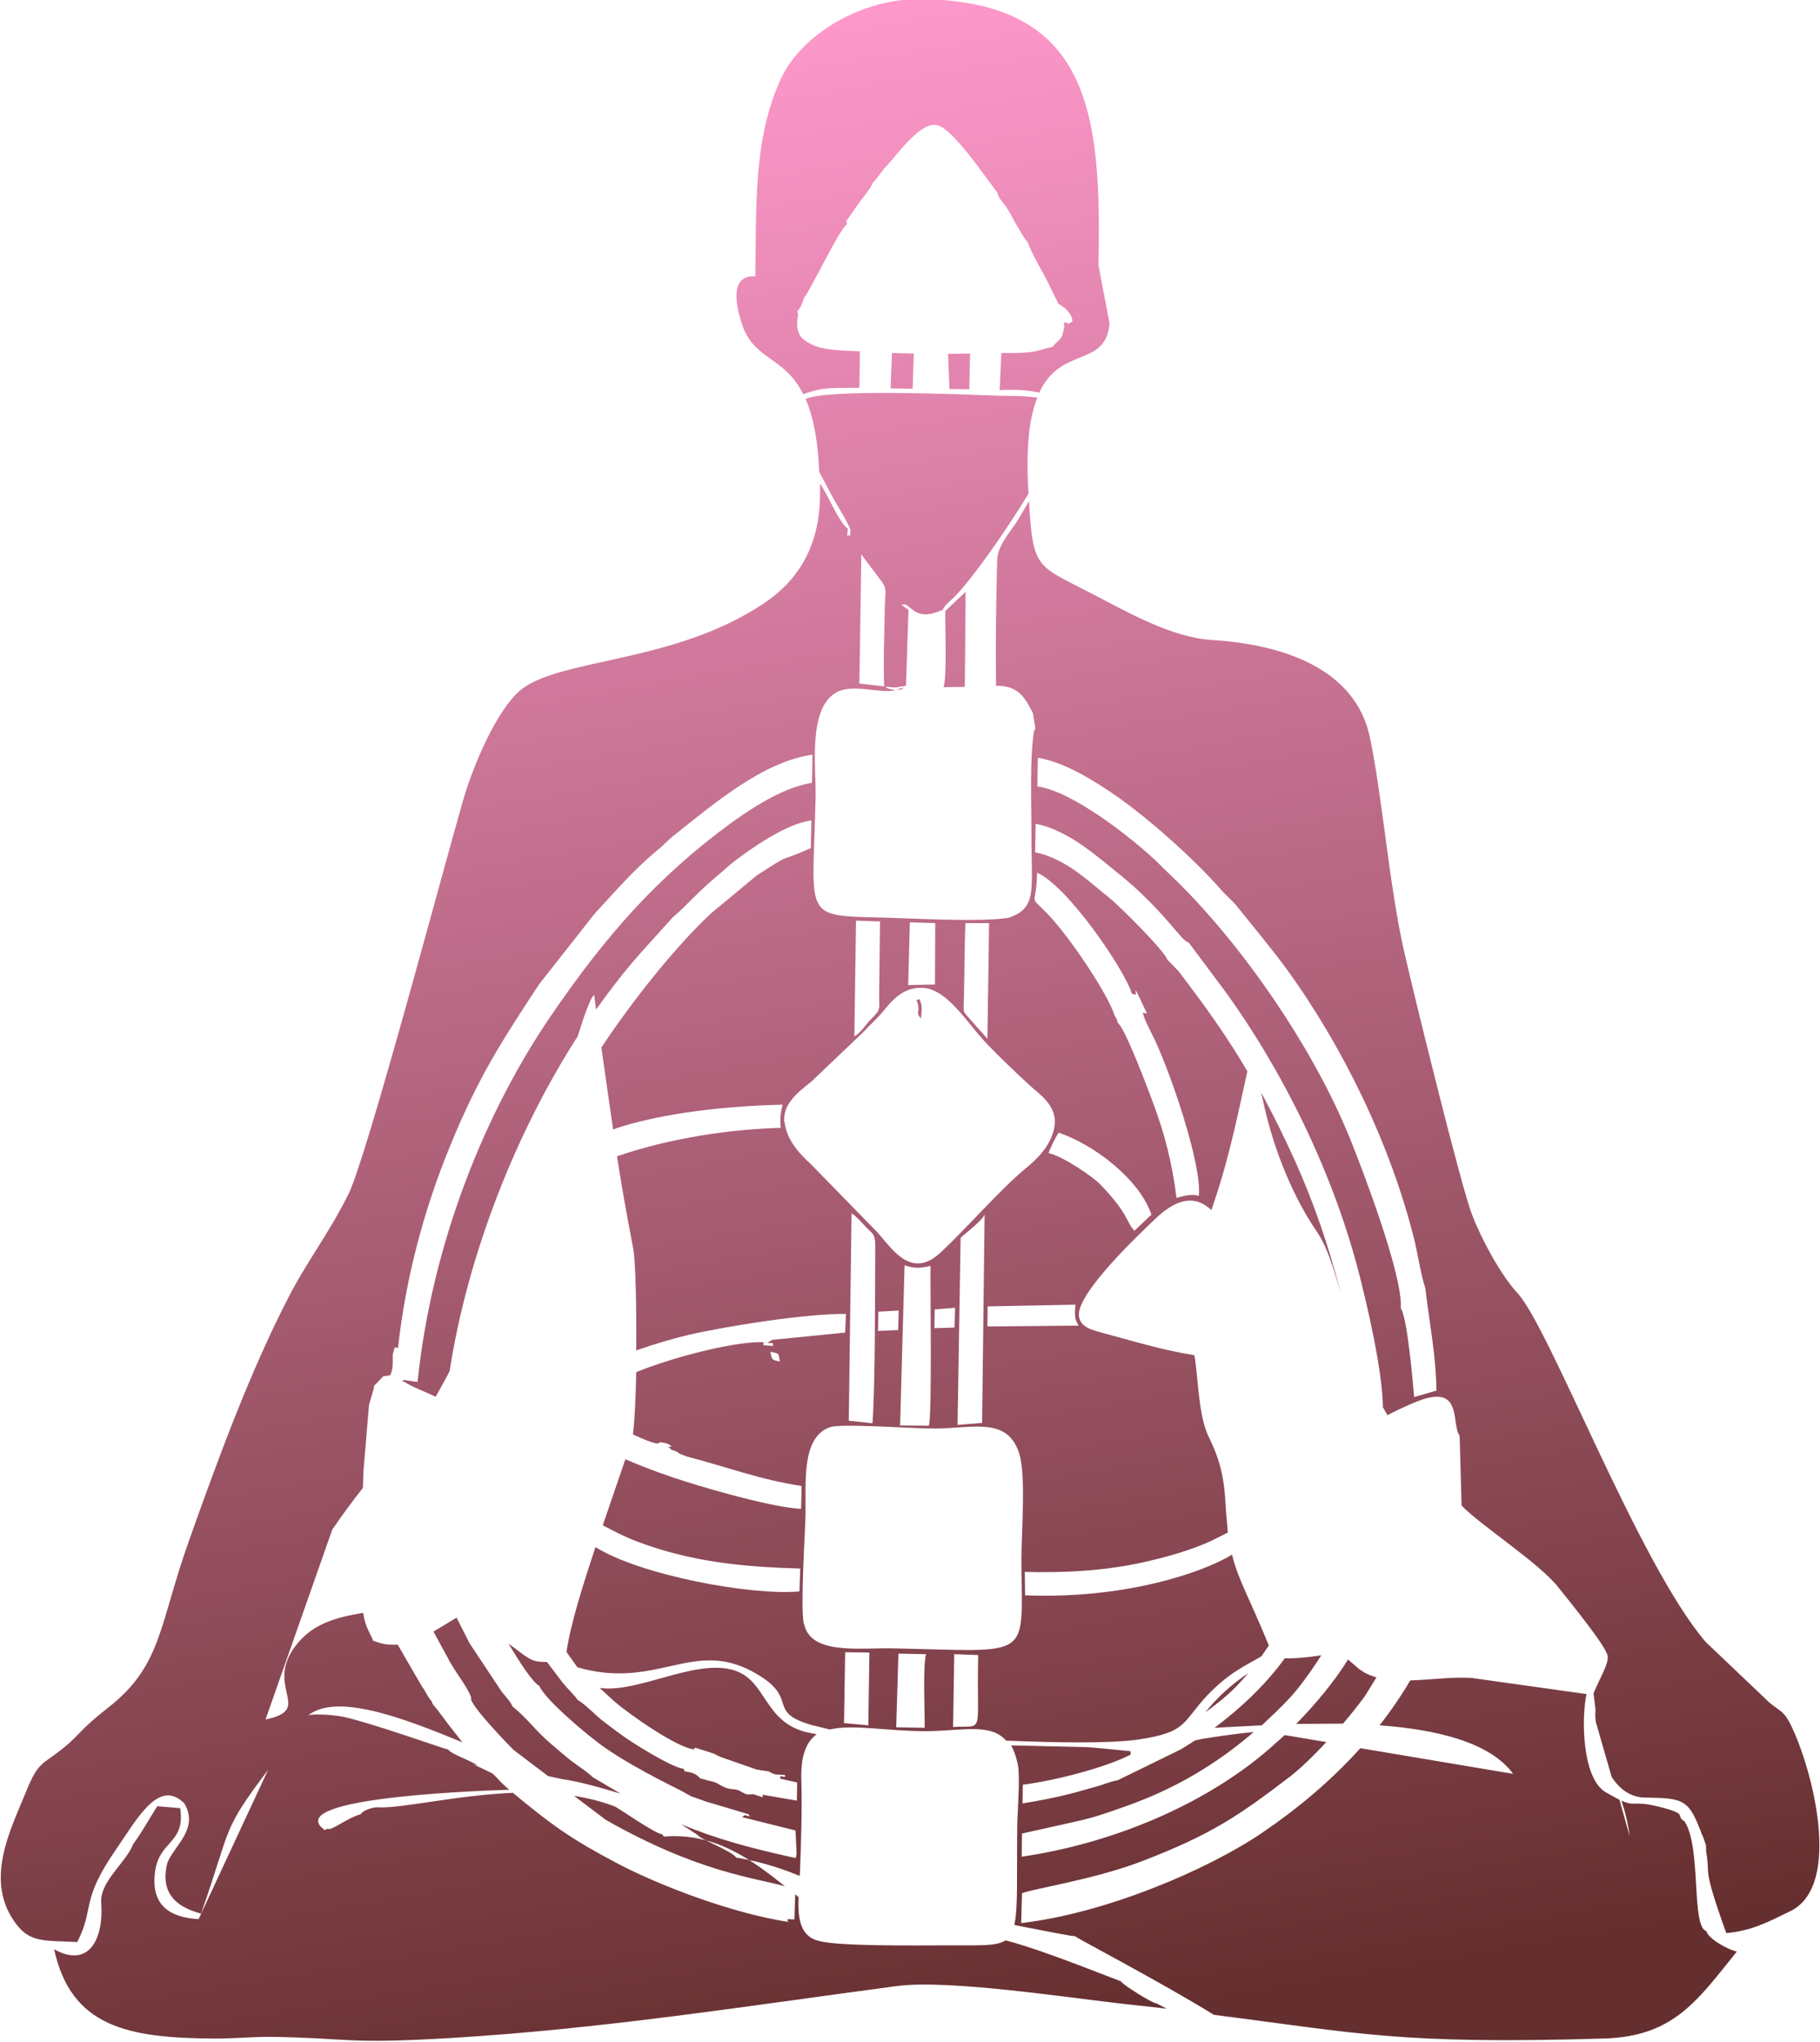 <?xml version="1.0" encoding="UTF-8"?>
<!DOCTYPE svg PUBLIC "-//W3C//DTD SVG 1.1//EN" "http://www.w3.org/Graphics/SVG/1.1/DTD/svg11.dtd">
<!-- Creator: CorelDRAW -->
<svg xmlns="http://www.w3.org/2000/svg" xml:space="preserve" width="3.761mm" height="4.22mm" version="1.1" style="shape-rendering:geometricPrecision; text-rendering:geometricPrecision; image-rendering:optimizeQuality; fill-rule:evenodd; clip-rule:evenodd"
viewBox="0 0 65.25 73.2"
 xmlns:xlink="http://www.w3.org/1999/xlink"
 xmlns:xodm="http://www.corel.com/coreldraw/odm/2003">
 <defs>
  <style type="text/css">
   <![CDATA[
    .str0 {stroke:#373435;stroke-width:3.47;stroke-miterlimit:22.926}
    .fil1 {fill:none}
    .fil0 {fill:url(#id1)}
   ]]>
  </style>
   <clipPath id="id0">
    <path d="M37.95 40.61c-0.12,0.18 -0.27,0.49 -0.36,0.72 0.56,0.14 1.57,0.84 1.85,1.12 1.04,1.08 0.91,1.32 1.23,1.67l0.61 -0.58c-0.42,-1.25 -2.03,-2.5 -3.33,-2.94zm-9.99 8.2c-0.06,-0.33 -0.01,-0.28 -0.34,-0.35 0.06,0.3 0.04,0.28 0.34,0.35zm5.54 -1.2l0.72 -0.02 0.02 -0.71 -0.73 0.06 -0.01 0.67zm-1.3 0.07l0.02 -0.7 -0.73 0.04 -0.01 0.69 0.72 -0.03zm0.35 -12.37l0.97 -0.02 0.01 -2.2 -0.91 -0.03 -0.06 2.24zm1.62 26.6c1.16,-0.07 0.83,0.36 0.9,-2.58l-0.86 -0.03 -0.04 2.62zm-3.92 -0.14l0.88 0.08 0.04 -2.61 -0.87 -0.01 -0.04 2.53zm5.16 -14.22l3.26 -0.03c-0.15,-0.24 -0.15,-0.4 -0.11,-0.75l-3.15 0.06 -0.01 0.71zm-3.28 14.37l1.02 0.02c0.01,-0.58 -0.07,-2.2 0.05,-2.64l-0.99 -0.02 -0.08 2.65zm2.48 -28.84c-0.03,0.85 -0.03,1.71 -0.05,2.57 -0.01,0.77 -0.08,0.52 0.3,0.98 0.05,0.06 0.52,0.57 0.54,0.61l0.06 -4.15 -0.86 0zm-3.98 4.07c0.26,-0.15 0.39,-0.41 0.6,-0.62 0.38,-0.38 0.28,-0.32 0.29,-0.99 0.01,-0.84 0.02,-1.67 0.03,-2.51l-0.86 -0.03 -0.06 4.15zm0.18 -12.65l0.89 0.1c-0.04,-0.9 0.01,-1.88 0.02,-2.79 0.01,-0.72 0.12,-0.69 -0.24,-1.14 -0.21,-0.27 -0.39,-0.52 -0.6,-0.8l-0.07 4.64zm1.46 26.6l1.03 0.01c0.12,-0.33 0.05,-4.92 0.06,-5.73 -0.38,0.08 -0.53,0.1 -0.93,-0.02l-0.16 5.74zm2.06 -0.02l0.88 -0.07 0.09 -7.47c-0.1,0.23 -0.71,0.69 -0.86,0.83l-0.11 6.71zm-3.9 -0.15l0.85 0.09c0.1,-1.34 0.09,-4.7 0.1,-6.35 0,-0.45 -0.1,-0.44 -0.33,-0.68 -0.18,-0.19 -0.32,-0.36 -0.52,-0.5l-0.1 7.45zm-3.31 -41.03c-0.04,0.02 -1.16,-0.25 -0.52,1.71 0.42,1.3 1.52,1.15 2.2,2.52 0.72,-0.28 1.09,-0.22 2.01,-0.23l0.02 -1.31c-0.53,-0.03 -1.16,-0.03 -1.57,-0.18 -0.24,-0.09 -0.44,-0.21 -0.55,-0.35 -0.15,-0.2 -0.16,-0.49 -0.09,-0.78l-0.04 -0.12c0.12,-0.12 0.18,-0.29 0.25,-0.49 0.29,-0.39 1.26,-2.46 1.54,-2.64l-0.03 -0.11 0.47 -0.67c0.17,-0.23 0.39,-0.48 0.48,-0.7 0.16,-0.16 0.31,-0.41 0.48,-0.59 0.42,-0.44 1.28,-1.7 1.89,-1.46 0.58,0.22 1.66,1.84 2.1,2.4 0.05,0.22 0.14,0.27 0.27,0.45 0.09,0.13 0.19,0.29 0.27,0.45 0.09,0.17 0.46,0.82 0.56,0.9 0.09,0.32 0.48,0.97 0.65,1.3l0.44 0.89c0.19,0.09 0.48,0.33 0.5,0.62 -0.21,0.14 -0.06,0.08 -0.31,0.03l0.02 0.17c-0.09,0.38 -0.06,0.36 -0.31,0.59l-0.13 0.14c-0.24,0.03 -0.5,0.15 -0.8,0.18 -0.37,0.04 -0.65,0.03 -1.02,0.03l-0.06 1.33c0.47,-0.03 0.97,-0.01 1.42,0.09 0.78,-1.69 2.38,-0.88 2.52,-2.48l-0.4 -2.1c0.12,-5.49 -0.32,-9.42 -6.31,-9.53 -2.2,-0.04 -4.33,1.28 -5.06,2.83 -1.01,2.15 -0.89,4.64 -0.93,7.09zm1.76 4.39c0.25,0.57 0.44,1.39 0.49,2.62l0.51 0.96c0.17,0.3 0.5,0.82 0.61,1.12 -0.04,0.52 0.03,0.06 -0.12,0.23l0.03 -0.27c-0.32,-0.2 -0.79,-1.38 -1,-1.61l0 0.32c0.01,1.94 -0.82,3.16 -1.99,3.95 -3.28,2.21 -7.43,1.96 -8.8,3.17 -0.78,0.69 -1.62,2.55 -2.02,3.95 -0.67,2.32 -3.43,12.71 -4.09,14.06 -0.73,1.47 -1.48,2.39 -2.19,3.78 -1.35,2.62 -2.49,5.72 -3.52,8.62 -1.1,3.07 -0.97,4.52 -2.93,6.04 -1.01,0.79 -0.99,0.95 -1.56,1.41 -0.79,0.65 -0.92,0.48 -1.37,1.6 -0.54,1.34 -1.54,3.2 -0.33,4.76 0.51,0.67 1.11,0.56 2.17,0.62 0.63,-1.23 0.1,-1.45 1.37,-3.29 0.79,-1.15 1.56,-2.59 2.47,-1.68 0.53,0.92 -0.36,1.5 -0.61,2.13 -0.25,0.98 0.2,1.56 1.21,1.82 1.11,-3.18 0.72,-2.92 2.4,-5.15l-2.49 5.35c-1.03,-0.06 -1.69,-0.49 -1.57,-1.63 0.12,-1.21 1.11,-1.05 0.91,-2.35l-0.82 -0.07c-0.26,0.4 -0.54,0.92 -0.86,1.35 -0.28,0.71 -1.21,1.34 -1.15,2.12 0.09,1.24 -0.41,2.37 -1.69,1.66 0.61,2.78 2.63,3.18 5.71,3.2 0.7,0.01 1.41,-0.07 2.08,-0.06 2.81,0.04 2.65,0.27 6.44,0.04 5.49,-0.33 10.62,-1.15 15.97,-1.86 1.87,-0.25 6.16,0.42 8.25,0.65 0.51,0.05 0.99,0.11 1.44,0.16 -0.21,-0.11 -0.36,-0.18 -0.39,-0.2 -0.09,0.03 -1.24,-0.69 -1.25,-0.78 -2.09,-0.81 -3.22,-1.23 -4.14,-1.47 -0.35,0.23 -1,0.17 -2.19,0.18 -0.89,0 -3.83,0.04 -4.5,-0.16 -0.69,-0.16 -0.76,-0.84 -0.73,-1.57l-0.12 -0.1 -0.03 0.9 -0.23 -0.01c-0.02,0.02 -0.04,0.04 0.02,0.1 -1.98,-0.3 -4.58,-1.28 -6.14,-2.1 -1.65,-0.87 -2.34,-1.37 -3.67,-2.47l-0.07 -0.06c-2.06,0.09 -4.01,0.57 -4.85,0.52 -0.16,-0.01 -0.54,0.11 -0.61,0.25 -0.41,0.1 -0.98,0.54 -1.14,0.53 -0.08,-0.01 -0.07,-0.01 -0.14,0.04 -1.56,-1.1 4.73,-1.39 6.61,-1.45 -0.36,-0.3 -0.31,-0.31 -0.6,-0.58l-0.45 -0.22c-0.55,-0.22 -0.04,-0.04 -0.09,-0.05 -0.06,-0.13 -0.95,-0.42 -1.05,-0.59 -0.11,-0.01 -2.7,-0.94 -3.74,-1.17 -0.48,-0.1 -1.21,-0.11 -1.29,-0.05 1.03,-0.82 3.38,0.07 5.54,0.96l-0.34 -0.43c-0.23,-0.28 -0.46,-0.63 -0.72,-0.93 -0.09,-0.2 0.01,-0.02 -0.1,-0.18 -0.03,-0.04 -0.07,-0.09 -0.1,-0.15 -0.1,-0.16 -0.08,-0.17 -0.18,-0.29l-0.88 -1.52c-0.45,0.01 -0.55,-0.03 -0.88,-0.14 -0.14,-0.34 -0.28,-0.48 -0.36,-1 -1.13,0.18 -1.9,0.46 -2.46,1.23 -1.06,1.46 0.7,2.24 -1.04,2.59l2.39 -6.8c0.35,-0.52 0.72,-1.02 1.1,-1.5l0.02 -0.58 0.02 -0.26 0.18 -2.14 0.17 -0.58 0.01 -0.1 0.33 -0.34 0.25 -0.04c0.11,-0.22 0.09,-0.47 0.09,-0.74l0.07 -0.26 0.12 0.02c0.28,-2.56 0.95,-5 1.85,-7.2 1.01,-2.47 1.82,-3.73 3.21,-5.84l1.99 -2.53c0.77,-0.83 1.42,-1.59 2.24,-2.27 0.22,-0.17 0.35,-0.33 0.57,-0.51 1.38,-1.09 3.2,-2.67 5,-2.92l-0.02 1.01c-1.07,0.17 -2.22,0.95 -2.9,1.44 -2.66,1.95 -4.49,4.04 -6.45,6.9 -2.32,3.39 -4.27,8.1 -4.79,13.14l-0.49 -0.07c-0.09,0.07 -0.11,0.01 0.02,0.07 0.26,0.17 0.74,0.35 1.12,0.53l0.36 -0.65 0.14 -0.27c0.63,-4.08 2.32,-8.47 4.59,-12 0.16,-0.5 0.29,-0.91 0.41,-1.17 0.13,-0.3 0.09,-0.19 0.18,-0.32l0.07 0.53c0.56,-0.79 1.14,-1.53 1.75,-2.2l1.01 -1.12c0.55,-0.46 0.75,-0.77 1.6,-1.49 0.22,-0.18 0.37,-0.33 0.59,-0.5 0.53,-0.41 1.87,-1.37 2.77,-1.47l-0.02 0.99c-1.33,0.59 -0.57,0.1 -1.94,0.98l-1.65 1.37c-1.32,1.24 -2.84,3.17 -3.92,4.8l0.42 2.94 0.16 -0.06c1.7,-0.55 3.99,-0.79 5.92,-0.83 -0.08,0.3 -0.1,0.49 -0.07,0.83 -1.86,0.05 -4.01,0.38 -5.87,1.02 0.16,1.03 0.35,2.1 0.58,3.3 0.09,0.46 0.12,2.1 0.11,3.66 0.71,-0.25 1.41,-0.45 1.89,-0.56 1.4,-0.32 4.18,-0.76 5.63,-0.75l-0.03 0.67 -2.61 0.26 -0.18 0.11 0.2 0.01 0 0.1 -0.34 -0.03c0.01,-0.13 -0.03,-0.1 0.1,-0.09l-0.05 -0.01c-0.87,-0.08 -3.24,0.5 -4.61,1.07 -0.02,0.97 -0.06,1.81 -0.12,2.23 0.36,0.17 0.7,0.31 0.89,0.33l0.09 -0.05c0.23,0.04 0.26,0.03 0.41,0.15 -0.11,0.05 -0.2,-0.06 -0.01,0.12l0.2 0.07c0.14,0.12 0.15,0.08 0.34,0.17 1.37,0.35 2.61,0.83 4.13,1.06l-0.02 0.82c-1,-0.05 -3.12,-0.66 -4.08,-0.96 -0.67,-0.21 -1.44,-0.48 -2.22,-0.82l-0.81 2.37c0.31,0.16 0.77,0.41 1.23,0.58 1.93,0.73 3.77,0.91 5.85,0.97l-0.03 0.82c-1.73,0.16 -5.73,-0.59 -7.31,-1.59 -0.47,1.4 -0.91,2.83 -1.04,3.76l0.39 0.55c2.84,0.82 4.12,-1.02 6.29,0.16 1.75,0.95 0.41,1.42 2.11,1.91l0.65 0.16c0.83,-0.2 2.09,0.07 3.52,0.06 1.26,-0.02 2.25,-0.29 2.8,0.34 1.79,0.07 3.68,0.11 4.74,-0.04 1.75,-0.26 1.56,-0.6 2.45,-1.56 0.82,-0.87 1.51,-1.15 1.96,-1.42l0.27 -0.39c-0.7,-1.72 -1.1,-2.35 -1.32,-3.26 -0.8,0.49 -2.1,0.89 -3.05,1.09 -1.38,0.3 -2.88,0.43 -4.37,0.37l-0.01 -0.84c1.43,0.04 2.86,-0.04 4.23,-0.34 0.8,-0.18 1.72,-0.43 2.47,-0.78l0.58 -0.29 -0.07 -0.82c-0.05,-1.07 -0.17,-1.7 -0.61,-2.6 -0.35,-0.71 -0.37,-1.85 -0.49,-2.76l-0.03 -0.18c-1.14,-0.18 -2.1,-0.48 -3.22,-0.78 -0.43,-0.12 -0.86,-0.2 -0.92,-0.62 -0.1,-0.82 2.24,-3.01 2.72,-3.47 0.9,-0.87 1.54,-0.8 2.03,-0.33l0.09 -0.27c0.6,-1.75 0.97,-3.7 1.2,-4.71 -0.71,-1.21 -1.49,-2.31 -2.47,-3.59l-0.36 -0.37c-0.01,-0.01 -0.02,-0.02 -0.04,-0.04 -0.09,-0.31 -1.73,-1.94 -2.07,-2.21 -0.69,-0.54 -1.54,-1.41 -2.67,-1.64l0.02 -1.02c1.2,0.22 2.33,1.28 3.04,1.84 1.24,1 2.04,2.09 2.27,2.3 0.11,0.1 0.12,0.09 0.18,0.12l1.27 1.7c2.11,2.9 3.88,6.52 4.81,10.07 0.31,1.2 0.86,3.53 0.88,4.89l0.16 0.28c0.55,-0.28 1.08,-0.52 1.42,-0.61 1.24,-0.32 0.88,0.95 1.17,1.35l0.07 2.5 0.02 0.02c0.62,0.66 2.81,2.07 3.47,2.94 0.29,0.37 1.75,2.14 1.75,2.46 0.01,0.32 -0.29,0.77 -0.51,1.32 0.03,0.21 0.07,0.56 0.07,0.58 -0.01,0.13 -0.01,0.28 0.01,0.43l0.57 1.98c0.28,0.43 0.67,0.73 1.18,0.74 1.43,0.02 1.59,0.06 2.07,1.36l0 -0.01 0.01 0.01c0.04,0.11 0.08,0.22 0.12,0.35l0.01 0.24c0.16,0.89 -0.17,0.44 0.72,2.91 0.89,-0.08 1.47,-0.38 2.32,-0.8 1.86,-0.94 0.75,-5.16 -0.03,-6.71 -0.23,-0.45 -0.36,-0.44 -0.74,-0.75l-2.29 -2.18c-2.41,-2.81 -5.59,-11.27 -6.75,-12.51 -0.6,-0.65 -1.29,-1.93 -1.63,-2.82 -0.39,-1 -2.12,-8.04 -2.45,-9.51 -0.53,-2.39 -0.77,-5.53 -1.21,-7.6 -0.53,-2.5 -3.2,-3.33 -5.66,-3.48 -1.46,-0.09 -3.06,-1.02 -4.3,-1.66 -1.97,-1.03 -2.12,-0.84 -2.26,-3.32l-0.38 0.65c-0.25,0.41 -0.75,0.93 -0.76,1.46 -0.04,1.45 -0.06,3.06 -0.04,4.51 0.84,-0.01 1.05,0.47 1.32,0.98l0.09 0.56 -0.05 0.08c-0.16,1 -0.09,2.68 -0.09,3.75 -0.01,0.58 0.04,1.32 0,1.88 -0.05,0.64 -0.29,0.88 -0.82,1.07 -1.07,0.16 -3.36,0.02 -4.56,-0.01 -2.88,-0.07 -2.45,0.02 -2.36,-4.34 0.02,-1.05 -0.29,-3.21 0.78,-3.75 0.61,-0.3 1.49,0.07 2.09,-0.06l-0.2 -0.04c-0.17,-0.05 -0.1,-0.04 -0.17,-0.09 0.11,0.01 0.26,0.03 0.37,0.03l0.37 -0.06 0.09 -2.72 -0.25 -0.18 0.1 -0.02c0.1,0.03 0.01,-0.02 0.11,0.05 0.16,0.1 0.23,0.23 0.48,0.29 0.32,0.07 0.55,-0.06 0.79,-0.14 0.08,-0.19 0.26,-0.31 0.41,-0.46 0.65,-0.66 1.78,-2.26 2.66,-3.7l0 -0.05c-0.1,-1.67 0.04,-2.71 0.32,-3.4 -0.46,-0.07 -0.99,-0.06 -1.39,-0.07 -1.18,-0.04 -6.25,-0.26 -6.95,0.13l-0.01 0.01zm3.29 10.42l0.03 0.01c0.09,0.01 0.16,-0.02 0.2,-0.08l-0.23 0.07zm1.65 -0.08l0.77 -0.01 0.03 -3.41 -0.73 0.69c-0.01,0.48 0.07,2.46 -0.07,2.74zm0.17 -11.95l0.79 -0.01 -0.03 1.28 -0.71 -0.01 -0.05 -1.26zm-2.01 -0.03l0.78 0.02 -0.04 1.26 -0.79 -0.01 0.05 -1.28zm-15.1 48.24c0.05,0.32 1.29,1.6 1.53,1.84l1.24 0.94 0.51 0.11c0.53,0.07 1.37,0.3 2.09,0.52l-1 -0.59c-0.19,-0.19 -0.51,-0.39 -0.76,-0.58 -0.26,-0.2 -0.48,-0.4 -0.74,-0.62 -0.53,-0.44 -0.85,-0.92 -1.37,-1.33 -0.09,-0.2 -0.26,-0.36 -0.41,-0.56l-1.14 -1.72 -0.46 -0.91 -0.83 0.5 0.49 0.9c0.25,0.51 0.72,1.05 0.87,1.48l-0.03 0.03zm5.96 3.6l0.01 0 -0.05 -0.03 0.05 0.03zm17.11 -28.09c0.01,0.01 0.03,0.01 0.03,0.04 0.01,0.03 0.03,0.03 0.03,0.04 0.06,0.15 0.01,-0.02 0.06,0.18 0.27,0.19 1.09,2.39 1.28,2.9 0.41,1.1 0.67,2.12 0.83,3.38 0.24,-0.06 0.53,-0.16 0.8,-0.07 0.13,-1.11 -1.09,-4.66 -1.68,-5.8 -0.12,-0.25 -0.26,-0.49 -0.33,-0.77l0.15 0.03 -0.33 -0.7c-0.05,-0.1 -0.05,-0.09 -0.08,-0.13 0.01,0.2 0.06,0.17 -0.13,0.12 -0.25,-0.85 -2.31,-3.87 -3.4,-4.34 -0.02,1.3 -0.34,0.74 0.36,1.46 0.72,0.73 2.19,2.88 2.42,3.67zm-15.51 29.01l0.57 0.37c0.06,0.14 1.26,0.59 1.38,0.81 0.99,0.17 1.67,0.41 2.28,0.66l0.01 -0.14c0.04,-1.07 0.08,-2.23 0.05,-3.29 -0.03,-0.89 0.18,-1.38 0.55,-1.65l-0.21 -0.04c-1.73,-0.32 -1.53,-1.92 -2.81,-2.27 -1.39,-0.38 -3.38,0.84 -4.76,0.65l0.49 0.45c0.55,0.49 2.31,1.71 2.89,1.75l0.04 -0.06 0.66 0.21 0.24 0.12 1.32 0.46 0.41 0.06c0.29,0.16 0.26,0.1 0.59,0.13l0.01 0.07c-0.32,-0.04 -0.11,-0.03 -0.19,0.06l0.62 0.14 -0.01 0.65 -1.22 -0.21 -0.01 0.09 -0.33 -0.11c-0.26,0.01 -0.2,0.03 -0.4,-0.07 -0.27,-0.17 -0.34,-0.06 -0.61,-0.17 -0.27,-0.11 -0.23,-0.17 -0.57,-0.24l-0.33 -0.09c-0.15,-0.18 -0.31,-0.21 -0.55,-0.25l-0.04 -0.09c-0.4,-0.04 -1.72,-0.86 -2.06,-1.1 -0.33,-0.23 -0.61,-0.44 -0.89,-0.66 -0.27,-0.22 -0.61,-0.58 -0.85,-0.71 -0.11,-0.17 -0.37,-0.41 -0.53,-0.61l-0.57 -0.75c-0.41,-0.01 -0.52,0 -1.04,-0.41l-0.34 -0.25c0.36,0.6 0.84,1.37 1.11,1.52 0.17,0.46 1.76,1.81 2.36,2.22 1.2,0.83 2.76,1.53 2.87,1.62l0.2 0.11 0.53 0.19 0.81 0.24 0.73 0.22 0.04 0.08 -0.17 -0.05 -0.11 0.07 1.92 0.48 0.04 0.83 -0.03 0.16c-1.6,-0.35 -2.83,-0.68 -4.1,-1.21zm3.7 2.21c-1.14,-0.91 -2.49,-1.94 -4.34,-1.78 -0.05,-0.07 -0.05,-0.08 -0.06,-0.09 -0.18,0.04 -1.6,-0.96 -1.7,-0.99 -0.46,-0.18 -0.95,-0.3 -1.46,-0.38l1.14 0.86c3.32,1.89 5.37,2.08 6.42,2.38zm17.08 -28.44l0.1 0.45c0.35,1.58 1.03,3.26 1.87,4.49 0.4,0.58 0.62,1.34 0.88,2.24 -0.42,-1.66 -0.96,-3.22 -1.62,-4.7 -0.42,-0.93 -0.82,-1.73 -1.23,-2.49zm5 7.72c0.23,0.3 0.43,2.61 0.48,3.18l0.8 -0.23c-0.02,-1.29 -0.26,-2.46 -0.4,-3.68 -0.14,-0.39 -0.27,-1.2 -0.38,-1.67 -0.85,-3.46 -2.58,-6.99 -4.59,-9.76 -0.61,-0.83 -1.22,-1.55 -1.82,-2.3 -0.16,-0.19 -0.34,-0.33 -0.51,-0.52 -0.94,-1.09 -2.65,-2.61 -3.81,-3.41 -0.67,-0.46 -1.77,-1.18 -2.78,-1.35l-0.02 1.03c1.23,0.15 3.39,1.84 4.31,2.72 0.19,0.19 0.31,0.31 0.49,0.48 2.45,2.34 5.08,6.12 6.42,9.45 0.43,1.06 1.9,4.91 1.81,6.05zm-17.2 -10.39c-0.19,-0.22 -0.06,-0.17 -0.1,-0.46 -0.05,-0.32 -0.15,-0.12 0.03,-0.24 0.14,0.22 0.09,0.38 0.07,0.7zm-4.89 3.72c0.07,0.66 0.59,1.18 0.93,1.49l2.42 2.48c0.56,0.65 1.22,1.65 2.24,0.7 0.99,-0.92 2.11,-2.24 3.08,-3.04 0.36,-0.3 0.88,-0.78 1,-1.45 0.14,-0.78 -0.56,-1.2 -0.88,-1.5 -0.5,-0.46 -1.43,-1.34 -1.84,-1.83 -0.57,-0.68 -1.24,-1.65 -2.01,-1.67 -0.78,-0.03 -1.17,0.57 -1.5,0.95 -0.2,0.23 -0.4,0.39 -0.6,0.62l-1.88 1.79c-0.5,0.4 -1.04,0.81 -0.97,1.47zm8.24 28.78c1.03,0.2 2.01,0.4 2.17,0.4 0.06,0.07 3.16,1.69 4.98,2.82 5.12,0.65 6.66,1.07 13.97,0.85 2.5,-0.07 3.34,-1.33 4.78,-3.12 -0.33,-0.06 -1.06,-0.49 -1.09,-0.73 -0.56,-0.15 -0.17,-3.02 -0.79,-3.94 -0.35,-0.2 0.2,-0.25 -0.95,-0.53 -0.91,-0.22 -0.8,0.02 -1.31,-0.21 0.12,0.35 0.23,0.77 0.3,1.28l-0.37 -1.31c-0.12,-0.06 -0.28,-0.15 -0.49,-0.27 -0.85,-0.49 -0.88,-2.66 -0.69,-3.52l-4.13 -0.58c-0.71,-0.04 -1.48,0.07 -2.19,0.09 -0.33,0.56 -0.7,1.1 -1.1,1.61 2.06,0.15 3.96,0.61 4.79,1.74l-5.48 -0.92c-1.04,1.16 -2.25,2.17 -3.53,3.04 -2.01,1.36 -5.66,2.89 -8.63,3.23l0.03 -1.07c0.43,-0.17 2.64,-0.5 4.36,-1.17 2.45,-0.95 3.4,-1.6 5.26,-3.02 0.36,-0.28 0.83,-0.73 1.29,-1.23l-1.49 -0.25 -0.56 0.5c-2.37,2.05 -5.71,3.4 -8.87,3.86l0.01 -0.83 1.93 -0.43c0.65,-0.14 1.24,-0.35 1.85,-0.57 1.75,-0.62 3.23,-1.52 4.53,-2.64 -0.63,0.06 -1.25,0.15 -1.87,0.25l-0.23 0.05 -0.51 0.32 -2.27 1.11c-0.3,0.05 -0.53,0.17 -0.85,0.25 -0.27,0.07 -0.51,0.15 -0.79,0.22 -0.58,0.15 -1.16,0.26 -1.77,0.36l0.01 -0.67c1.17,-0.15 2.95,-0.61 3.87,-1.08l-0.01 -0.11 0.01 -0.01c-0.53,-0.05 -1.3,-0.14 -1.64,-0.15l-2.65 -0.06c0.1,0.17 0.18,0.4 0.24,0.68 0.09,0.44 -0.01,1.66 -0.02,2.2 -0.02,1.89 0.03,2.94 -0.1,3.53zm12.97 -8.88c-0.24,-0.07 -0.45,-0.17 -0.64,-0.32l-0.37 -0.32c-0.49,0.79 -1.18,1.62 -1.86,2.31l1.68 -0.01c0.31,-0.36 0.58,-0.71 0.78,-0.98l0.42 -0.68zm-1.97 -0.79l-0.43 0.06c-0.44,0.05 -0.68,0.05 -0.88,0.05 -0.69,0.95 -1.58,1.79 -2.52,2.49l1.7 -0.09c0.33,-0.31 0.66,-0.62 0.98,-0.96 0.34,-0.36 0.74,-0.92 1.05,-1.39l0.1 -0.16zm-2.61 0.64c-0.6,0.39 -1.13,0.88 -1.55,1.41 0.42,-0.31 0.8,-0.61 1.14,-0.96l0.41 -0.45zm-15.93 -1.76c0.23,1.11 1.98,0.85 3.13,0.87 5.14,0.1 4.67,0.48 4.66,-3.21 0,-0.96 0.17,-3 -0.08,-3.78 -0.42,-1.3 -1.61,-0.91 -2.99,-0.89 -0.7,0.01 -3.4,-0.19 -3.79,-0.05 -1.04,0.36 -0.86,1.99 -0.88,3.13 -0.02,0.81 -0.19,3.32 -0.06,3.93z"/>
   </clipPath>
  <linearGradient id="id1" gradientUnits="userSpaceOnUse" x1="26.57" y1="0.61" x2="38.68" y2="72.6">
   <stop offset="0" style="stop-opacity:1; stop-color:#FF99CC"/>
   <stop offset="1" style="stop-opacity:1; stop-color:#662F2F"/>
  </linearGradient>
 </defs>
 <g id="Capa_x0020_1">
  <path class="fil0" d="M37.95 40.61c-0.12,0.18 -0.27,0.49 -0.36,0.72 0.56,0.14 1.57,0.84 1.85,1.12 1.04,1.08 0.91,1.32 1.23,1.67l0.61 -0.58c-0.42,-1.25 -2.03,-2.5 -3.33,-2.94zm-9.99 8.2c-0.06,-0.33 -0.01,-0.28 -0.34,-0.35 0.06,0.3 0.04,0.28 0.34,0.35zm5.54 -1.2l0.72 -0.02 0.02 -0.71 -0.73 0.06 -0.01 0.67zm-1.3 0.07l0.02 -0.7 -0.73 0.04 -0.01 0.69 0.72 -0.03zm0.35 -12.37l0.97 -0.02 0.01 -2.2 -0.91 -0.03 -0.06 2.24zm1.62 26.6c1.16,-0.07 0.83,0.36 0.9,-2.58l-0.86 -0.03 -0.04 2.62zm-3.92 -0.14l0.88 0.08 0.04 -2.61 -0.87 -0.01 -0.04 2.53zm5.16 -14.22l3.26 -0.03c-0.15,-0.24 -0.15,-0.4 -0.11,-0.75l-3.15 0.06 -0.01 0.71zm-3.28 14.37l1.02 0.02c0.01,-0.58 -0.07,-2.2 0.05,-2.64l-0.99 -0.02 -0.08 2.65zm2.48 -28.84c-0.03,0.85 -0.03,1.71 -0.05,2.57 -0.01,0.77 -0.08,0.52 0.3,0.98 0.05,0.06 0.52,0.57 0.54,0.61l0.06 -4.15 -0.86 0zm-3.98 4.07c0.26,-0.15 0.39,-0.41 0.6,-0.62 0.38,-0.38 0.28,-0.32 0.29,-0.99 0.01,-0.84 0.02,-1.67 0.03,-2.51l-0.86 -0.03 -0.06 4.15zm0.18 -12.65l0.89 0.1c-0.04,-0.9 0.01,-1.88 0.02,-2.79 0.01,-0.72 0.12,-0.69 -0.24,-1.14 -0.21,-0.27 -0.39,-0.52 -0.6,-0.8l-0.07 4.64zm1.46 26.6l1.03 0.01c0.12,-0.33 0.05,-4.92 0.06,-5.73 -0.38,0.08 -0.53,0.1 -0.93,-0.02l-0.16 5.74zm2.06 -0.02l0.88 -0.07 0.09 -7.47c-0.1,0.23 -0.71,0.69 -0.86,0.83l-0.11 6.71zm-3.9 -0.15l0.85 0.09c0.1,-1.34 0.09,-4.7 0.1,-6.35 0,-0.45 -0.1,-0.44 -0.33,-0.68 -0.18,-0.19 -0.32,-0.36 -0.52,-0.5l-0.1 7.45zm-3.31 -41.03c-0.04,0.02 -1.16,-0.25 -0.52,1.71 0.42,1.3 1.52,1.15 2.2,2.52 0.72,-0.28 1.09,-0.22 2.01,-0.23l0.02 -1.31c-0.53,-0.03 -1.16,-0.03 -1.57,-0.18 -0.24,-0.09 -0.44,-0.21 -0.55,-0.35 -0.15,-0.2 -0.16,-0.49 -0.09,-0.78l-0.04 -0.12c0.12,-0.12 0.18,-0.29 0.25,-0.49 0.29,-0.39 1.26,-2.46 1.54,-2.64l-0.03 -0.11 0.47 -0.67c0.17,-0.23 0.39,-0.48 0.48,-0.7 0.16,-0.16 0.31,-0.41 0.48,-0.59 0.42,-0.44 1.28,-1.7 1.89,-1.46 0.58,0.22 1.66,1.84 2.1,2.4 0.05,0.22 0.14,0.27 0.27,0.45 0.09,0.13 0.19,0.29 0.27,0.45 0.09,0.17 0.46,0.82 0.56,0.9 0.09,0.32 0.48,0.97 0.65,1.3l0.44 0.89c0.19,0.09 0.48,0.33 0.5,0.62 -0.21,0.14 -0.06,0.08 -0.31,0.03l0.02 0.17c-0.09,0.38 -0.06,0.36 -0.31,0.59l-0.13 0.14c-0.24,0.03 -0.5,0.15 -0.8,0.18 -0.37,0.04 -0.65,0.03 -1.02,0.03l-0.06 1.33c0.47,-0.03 0.97,-0.01 1.42,0.09 0.78,-1.69 2.38,-0.88 2.52,-2.48l-0.4 -2.1c0.12,-5.49 -0.32,-9.42 -6.31,-9.53 -2.2,-0.04 -4.33,1.28 -5.06,2.83 -1.01,2.15 -0.89,4.64 -0.93,7.09zm1.76 4.39c0.25,0.57 0.44,1.39 0.49,2.62l0.51 0.96c0.17,0.3 0.5,0.82 0.61,1.12 -0.04,0.52 0.03,0.06 -0.12,0.23l0.03 -0.27c-0.32,-0.2 -0.79,-1.38 -1,-1.61l0 0.32c0.01,1.94 -0.82,3.16 -1.99,3.95 -3.28,2.21 -7.43,1.96 -8.8,3.17 -0.78,0.69 -1.62,2.55 -2.02,3.95 -0.67,2.32 -3.43,12.71 -4.09,14.06 -0.73,1.47 -1.48,2.39 -2.19,3.78 -1.35,2.62 -2.49,5.72 -3.52,8.62 -1.1,3.07 -0.97,4.52 -2.93,6.04 -1.01,0.79 -0.99,0.95 -1.56,1.41 -0.79,0.65 -0.92,0.48 -1.37,1.6 -0.54,1.34 -1.54,3.2 -0.33,4.76 0.51,0.67 1.11,0.56 2.17,0.62 0.63,-1.23 0.1,-1.45 1.37,-3.29 0.79,-1.15 1.56,-2.59 2.47,-1.68 0.53,0.92 -0.36,1.5 -0.61,2.13 -0.25,0.98 0.2,1.56 1.21,1.82 1.11,-3.18 0.72,-2.92 2.4,-5.15l-2.49 5.35c-1.03,-0.06 -1.69,-0.49 -1.57,-1.63 0.12,-1.21 1.11,-1.05 0.91,-2.35l-0.82 -0.07c-0.26,0.4 -0.54,0.92 -0.86,1.35 -0.28,0.71 -1.21,1.34 -1.15,2.12 0.09,1.24 -0.41,2.37 -1.69,1.66 0.61,2.78 2.63,3.18 5.71,3.2 0.7,0.01 1.41,-0.07 2.08,-0.06 2.81,0.04 2.65,0.27 6.44,0.04 5.49,-0.33 10.62,-1.15 15.97,-1.86 1.87,-0.25 6.16,0.42 8.25,0.65 0.51,0.05 0.99,0.11 1.44,0.16 -0.21,-0.11 -0.36,-0.18 -0.39,-0.2 -0.09,0.03 -1.24,-0.69 -1.25,-0.78 -2.09,-0.81 -3.22,-1.23 -4.14,-1.47 -0.35,0.23 -1,0.17 -2.19,0.18 -0.89,0 -3.83,0.04 -4.5,-0.16 -0.69,-0.16 -0.76,-0.84 -0.73,-1.57l-0.12 -0.1 -0.03 0.9 -0.23 -0.01c-0.02,0.02 -0.04,0.04 0.02,0.1 -1.98,-0.3 -4.58,-1.28 -6.14,-2.1 -1.65,-0.87 -2.34,-1.37 -3.67,-2.47l-0.07 -0.06c-2.06,0.09 -4.01,0.57 -4.85,0.52 -0.16,-0.01 -0.54,0.11 -0.61,0.25 -0.41,0.1 -0.98,0.54 -1.14,0.53 -0.08,-0.01 -0.07,-0.01 -0.14,0.04 -1.56,-1.1 4.73,-1.39 6.61,-1.45 -0.36,-0.3 -0.31,-0.31 -0.6,-0.58l-0.45 -0.22c-0.55,-0.22 -0.04,-0.04 -0.09,-0.05 -0.06,-0.13 -0.95,-0.42 -1.05,-0.59 -0.11,-0.01 -2.7,-0.94 -3.74,-1.17 -0.48,-0.1 -1.21,-0.11 -1.29,-0.05 1.03,-0.82 3.38,0.07 5.54,0.96l-0.34 -0.43c-0.23,-0.28 -0.46,-0.63 -0.72,-0.93 -0.09,-0.2 0.01,-0.02 -0.1,-0.18 -0.03,-0.04 -0.07,-0.09 -0.1,-0.15 -0.1,-0.16 -0.08,-0.17 -0.18,-0.29l-0.88 -1.52c-0.45,0.01 -0.55,-0.03 -0.88,-0.14 -0.14,-0.34 -0.28,-0.48 -0.36,-1 -1.13,0.18 -1.9,0.46 -2.46,1.23 -1.06,1.46 0.7,2.24 -1.04,2.59l2.39 -6.8c0.35,-0.52 0.72,-1.02 1.1,-1.5l0.02 -0.58 0.02 -0.26 0.18 -2.14 0.17 -0.58 0.01 -0.1 0.33 -0.34 0.25 -0.04c0.11,-0.22 0.09,-0.47 0.09,-0.74l0.07 -0.26 0.12 0.02c0.28,-2.56 0.95,-5 1.85,-7.2 1.01,-2.47 1.82,-3.73 3.21,-5.84l1.99 -2.53c0.77,-0.83 1.42,-1.59 2.24,-2.27 0.22,-0.17 0.35,-0.33 0.57,-0.51 1.38,-1.09 3.2,-2.67 5,-2.92l-0.02 1.01c-1.07,0.17 -2.22,0.95 -2.9,1.44 -2.66,1.95 -4.49,4.04 -6.45,6.9 -2.32,3.39 -4.27,8.1 -4.79,13.14l-0.49 -0.07c-0.09,0.07 -0.11,0.01 0.02,0.07 0.26,0.17 0.74,0.35 1.12,0.53l0.36 -0.65 0.14 -0.27c0.63,-4.08 2.32,-8.47 4.59,-12 0.16,-0.5 0.29,-0.91 0.41,-1.17 0.13,-0.3 0.09,-0.19 0.18,-0.32l0.07 0.53c0.56,-0.79 1.14,-1.53 1.75,-2.2l1.01 -1.12c0.55,-0.46 0.75,-0.77 1.6,-1.49 0.22,-0.18 0.37,-0.33 0.59,-0.5 0.53,-0.41 1.87,-1.37 2.77,-1.47l-0.02 0.99c-1.33,0.59 -0.57,0.1 -1.94,0.98l-1.65 1.37c-1.32,1.24 -2.84,3.17 -3.92,4.8l0.42 2.94 0.16 -0.06c1.7,-0.55 3.99,-0.79 5.92,-0.83 -0.08,0.3 -0.1,0.49 -0.07,0.83 -1.86,0.05 -4.01,0.38 -5.87,1.02 0.16,1.03 0.35,2.1 0.58,3.3 0.09,0.46 0.12,2.1 0.11,3.66 0.71,-0.25 1.41,-0.45 1.89,-0.56 1.4,-0.32 4.18,-0.76 5.63,-0.75l-0.03 0.67 -2.61 0.26 -0.18 0.11 0.2 0.01 0 0.1 -0.34 -0.03c0.01,-0.13 -0.03,-0.1 0.1,-0.09l-0.05 -0.01c-0.87,-0.08 -3.24,0.5 -4.61,1.07 -0.02,0.97 -0.06,1.81 -0.12,2.23 0.36,0.17 0.7,0.31 0.89,0.33l0.09 -0.05c0.23,0.04 0.26,0.03 0.41,0.15 -0.11,0.05 -0.2,-0.06 -0.01,0.12l0.2 0.07c0.14,0.12 0.15,0.08 0.34,0.17 1.37,0.35 2.61,0.83 4.13,1.06l-0.02 0.82c-1,-0.05 -3.12,-0.66 -4.08,-0.96 -0.67,-0.21 -1.44,-0.48 -2.22,-0.82l-0.81 2.37c0.31,0.16 0.77,0.41 1.23,0.58 1.93,0.73 3.77,0.91 5.85,0.97l-0.03 0.82c-1.73,0.16 -5.73,-0.59 -7.31,-1.59 -0.47,1.4 -0.91,2.83 -1.04,3.76l0.39 0.55c2.84,0.82 4.12,-1.02 6.29,0.16 1.75,0.95 0.41,1.42 2.11,1.91l0.65 0.16c0.83,-0.2 2.09,0.07 3.52,0.06 1.26,-0.02 2.25,-0.29 2.8,0.34 1.79,0.07 3.68,0.11 4.74,-0.04 1.75,-0.26 1.56,-0.6 2.45,-1.56 0.82,-0.87 1.51,-1.15 1.96,-1.42l0.27 -0.39c-0.7,-1.72 -1.1,-2.35 -1.32,-3.26 -0.8,0.49 -2.1,0.89 -3.05,1.09 -1.38,0.3 -2.88,0.43 -4.37,0.37l-0.01 -0.84c1.43,0.04 2.86,-0.04 4.23,-0.34 0.8,-0.18 1.72,-0.43 2.47,-0.78l0.58 -0.29 -0.07 -0.82c-0.05,-1.07 -0.17,-1.7 -0.61,-2.6 -0.35,-0.71 -0.37,-1.85 -0.49,-2.76l-0.03 -0.18c-1.14,-0.18 -2.1,-0.48 -3.22,-0.78 -0.43,-0.12 -0.86,-0.2 -0.92,-0.62 -0.1,-0.82 2.24,-3.01 2.72,-3.47 0.9,-0.87 1.54,-0.8 2.03,-0.33l0.09 -0.27c0.6,-1.75 0.97,-3.7 1.2,-4.71 -0.71,-1.21 -1.49,-2.31 -2.47,-3.59l-0.36 -0.37c-0.01,-0.01 -0.02,-0.02 -0.04,-0.04 -0.09,-0.31 -1.73,-1.94 -2.07,-2.21 -0.69,-0.54 -1.54,-1.41 -2.67,-1.64l0.02 -1.02c1.2,0.22 2.33,1.28 3.04,1.84 1.24,1 2.04,2.09 2.27,2.3 0.11,0.1 0.12,0.09 0.18,0.12l1.27 1.7c2.11,2.9 3.88,6.52 4.81,10.07 0.31,1.2 0.86,3.53 0.88,4.89l0.16 0.28c0.55,-0.28 1.08,-0.52 1.42,-0.61 1.24,-0.32 0.88,0.95 1.17,1.35l0.07 2.5 0.02 0.02c0.62,0.66 2.81,2.07 3.47,2.94 0.29,0.37 1.75,2.14 1.75,2.46 0.01,0.32 -0.29,0.77 -0.51,1.32 0.03,0.21 0.07,0.56 0.07,0.58 -0.01,0.13 -0.01,0.28 0.01,0.43l0.57 1.98c0.28,0.43 0.67,0.73 1.18,0.74 1.43,0.02 1.59,0.06 2.07,1.36l0 -0.01 0.01 0.01c0.04,0.11 0.08,0.22 0.12,0.35l0.01 0.24c0.16,0.89 -0.17,0.44 0.72,2.91 0.89,-0.08 1.47,-0.38 2.32,-0.8 1.86,-0.94 0.75,-5.16 -0.03,-6.71 -0.23,-0.45 -0.36,-0.44 -0.74,-0.75l-2.29 -2.18c-2.41,-2.81 -5.59,-11.27 -6.75,-12.51 -0.6,-0.65 -1.29,-1.93 -1.63,-2.82 -0.39,-1 -2.12,-8.04 -2.45,-9.51 -0.53,-2.39 -0.77,-5.53 -1.21,-7.6 -0.53,-2.5 -3.2,-3.33 -5.66,-3.48 -1.46,-0.09 -3.06,-1.02 -4.3,-1.66 -1.97,-1.03 -2.12,-0.84 -2.26,-3.32l-0.38 0.65c-0.25,0.41 -0.75,0.93 -0.76,1.46 -0.04,1.45 -0.06,3.06 -0.04,4.51 0.84,-0.01 1.05,0.47 1.32,0.98l0.09 0.56 -0.05 0.08c-0.16,1 -0.09,2.68 -0.09,3.75 -0.01,0.58 0.04,1.32 0,1.88 -0.05,0.64 -0.29,0.88 -0.82,1.07 -1.07,0.16 -3.36,0.02 -4.56,-0.01 -2.88,-0.07 -2.45,0.02 -2.36,-4.34 0.02,-1.05 -0.29,-3.21 0.78,-3.75 0.61,-0.3 1.49,0.07 2.09,-0.06l-0.2 -0.04c-0.17,-0.05 -0.1,-0.04 -0.17,-0.09 0.11,0.01 0.26,0.03 0.37,0.03l0.37 -0.06 0.09 -2.72 -0.25 -0.18 0.1 -0.02c0.1,0.03 0.01,-0.02 0.11,0.05 0.16,0.1 0.23,0.23 0.48,0.29 0.32,0.07 0.55,-0.06 0.79,-0.14 0.08,-0.19 0.26,-0.31 0.41,-0.46 0.65,-0.66 1.78,-2.26 2.66,-3.7l0 -0.05c-0.1,-1.67 0.04,-2.71 0.32,-3.4 -0.46,-0.07 -0.99,-0.06 -1.39,-0.07 -1.18,-0.04 -6.25,-0.26 -6.95,0.13l-0.01 0.01zm3.29 10.42l0.03 0.01c0.09,0.01 0.16,-0.02 0.2,-0.08l-0.23 0.07zm1.65 -0.08l0.77 -0.01 0.03 -3.41 -0.73 0.69c-0.01,0.48 0.07,2.46 -0.07,2.74zm0.17 -11.95l0.79 -0.01 -0.03 1.28 -0.71 -0.01 -0.05 -1.26zm-2.01 -0.03l0.78 0.02 -0.04 1.26 -0.79 -0.01 0.05 -1.28zm-15.1 48.24c0.05,0.32 1.29,1.6 1.53,1.84l1.24 0.94 0.51 0.11c0.53,0.07 1.37,0.3 2.09,0.52l-1 -0.59c-0.19,-0.19 -0.51,-0.39 -0.76,-0.58 -0.26,-0.2 -0.48,-0.4 -0.74,-0.62 -0.53,-0.44 -0.85,-0.92 -1.37,-1.33 -0.09,-0.2 -0.26,-0.36 -0.41,-0.56l-1.14 -1.72 -0.46 -0.91 -0.83 0.5 0.49 0.9c0.25,0.51 0.72,1.05 0.87,1.48l-0.03 0.03zm5.96 3.6l0.01 0 -0.05 -0.03 0.05 0.03zm17.11 -28.09c0.01,0.01 0.03,0.01 0.03,0.04 0.01,0.03 0.03,0.03 0.03,0.04 0.06,0.15 0.01,-0.02 0.06,0.18 0.27,0.19 1.09,2.39 1.28,2.9 0.41,1.1 0.67,2.12 0.83,3.38 0.24,-0.06 0.53,-0.16 0.8,-0.07 0.13,-1.11 -1.09,-4.66 -1.68,-5.8 -0.12,-0.25 -0.26,-0.49 -0.33,-0.77l0.15 0.03 -0.33 -0.7c-0.05,-0.1 -0.05,-0.09 -0.08,-0.13 0.01,0.2 0.06,0.17 -0.13,0.12 -0.25,-0.85 -2.31,-3.87 -3.4,-4.34 -0.02,1.3 -0.34,0.74 0.36,1.46 0.72,0.73 2.19,2.88 2.42,3.67zm-15.51 29.01l0.57 0.37c0.06,0.14 1.26,0.59 1.38,0.81 0.99,0.17 1.67,0.41 2.28,0.66l0.01 -0.14c0.04,-1.07 0.08,-2.23 0.05,-3.29 -0.03,-0.89 0.18,-1.38 0.55,-1.65l-0.21 -0.04c-1.73,-0.32 -1.53,-1.92 -2.81,-2.27 -1.39,-0.38 -3.38,0.84 -4.76,0.65l0.49 0.45c0.55,0.49 2.31,1.71 2.89,1.75l0.04 -0.06 0.66 0.21 0.24 0.12 1.32 0.46 0.41 0.06c0.29,0.16 0.26,0.1 0.59,0.13l0.01 0.07c-0.32,-0.04 -0.11,-0.03 -0.19,0.06l0.62 0.14 -0.01 0.65 -1.22 -0.21 -0.01 0.09 -0.33 -0.11c-0.26,0.01 -0.2,0.03 -0.4,-0.07 -0.27,-0.17 -0.34,-0.06 -0.61,-0.17 -0.27,-0.11 -0.23,-0.17 -0.57,-0.24l-0.33 -0.09c-0.15,-0.18 -0.31,-0.21 -0.55,-0.25l-0.04 -0.09c-0.4,-0.04 -1.72,-0.86 -2.06,-1.1 -0.33,-0.23 -0.61,-0.44 -0.89,-0.66 -0.27,-0.22 -0.61,-0.58 -0.85,-0.71 -0.11,-0.17 -0.37,-0.41 -0.53,-0.61l-0.57 -0.75c-0.41,-0.01 -0.52,0 -1.04,-0.41l-0.34 -0.25c0.36,0.6 0.84,1.37 1.11,1.52 0.17,0.46 1.76,1.81 2.36,2.22 1.2,0.83 2.76,1.53 2.87,1.62l0.2 0.11 0.53 0.19 0.81 0.24 0.73 0.22 0.04 0.08 -0.17 -0.05 -0.11 0.07 1.92 0.48 0.04 0.83 -0.03 0.16c-1.6,-0.35 -2.83,-0.68 -4.1,-1.21zm3.7 2.21c-1.14,-0.91 -2.49,-1.94 -4.34,-1.78 -0.05,-0.07 -0.05,-0.08 -0.06,-0.09 -0.18,0.04 -1.6,-0.96 -1.7,-0.99 -0.46,-0.18 -0.95,-0.3 -1.46,-0.38l1.14 0.86c3.32,1.89 5.37,2.08 6.42,2.38zm17.08 -28.44l0.1 0.45c0.35,1.58 1.03,3.26 1.87,4.49 0.4,0.58 0.62,1.34 0.88,2.24 -0.42,-1.66 -0.96,-3.22 -1.62,-4.7 -0.42,-0.93 -0.82,-1.73 -1.23,-2.49zm5 7.72c0.23,0.3 0.43,2.61 0.48,3.18l0.8 -0.23c-0.02,-1.29 -0.26,-2.46 -0.4,-3.68 -0.14,-0.39 -0.27,-1.2 -0.38,-1.67 -0.85,-3.46 -2.58,-6.99 -4.59,-9.76 -0.61,-0.83 -1.22,-1.55 -1.82,-2.3 -0.16,-0.19 -0.34,-0.33 -0.51,-0.52 -0.94,-1.09 -2.65,-2.61 -3.81,-3.41 -0.67,-0.46 -1.77,-1.18 -2.78,-1.35l-0.02 1.03c1.23,0.15 3.39,1.84 4.31,2.72 0.19,0.19 0.31,0.31 0.49,0.48 2.45,2.34 5.08,6.12 6.42,9.45 0.43,1.06 1.9,4.91 1.81,6.05zm-17.2 -10.39c-0.19,-0.22 -0.06,-0.17 -0.1,-0.46 -0.05,-0.32 -0.15,-0.12 0.03,-0.24 0.14,0.22 0.09,0.38 0.07,0.7zm-4.89 3.72c0.07,0.66 0.59,1.18 0.93,1.49l2.42 2.48c0.56,0.65 1.22,1.65 2.24,0.7 0.99,-0.92 2.11,-2.24 3.08,-3.04 0.36,-0.3 0.88,-0.78 1,-1.45 0.14,-0.78 -0.56,-1.2 -0.88,-1.5 -0.5,-0.46 -1.43,-1.34 -1.84,-1.83 -0.57,-0.68 -1.24,-1.65 -2.01,-1.67 -0.78,-0.03 -1.17,0.57 -1.5,0.95 -0.2,0.23 -0.4,0.39 -0.6,0.62l-1.88 1.79c-0.5,0.4 -1.04,0.81 -0.97,1.47zm8.24 28.78c1.03,0.2 2.01,0.4 2.17,0.4 0.06,0.07 3.16,1.69 4.98,2.82 5.12,0.65 6.66,1.07 13.97,0.85 2.5,-0.07 3.34,-1.33 4.78,-3.12 -0.33,-0.06 -1.06,-0.49 -1.09,-0.73 -0.56,-0.15 -0.17,-3.02 -0.79,-3.94 -0.35,-0.2 0.2,-0.25 -0.95,-0.53 -0.91,-0.22 -0.8,0.02 -1.31,-0.21 0.12,0.35 0.23,0.77 0.3,1.28l-0.37 -1.31c-0.12,-0.06 -0.28,-0.15 -0.49,-0.27 -0.85,-0.49 -0.88,-2.66 -0.69,-3.52l-4.13 -0.58c-0.71,-0.04 -1.48,0.07 -2.19,0.09 -0.33,0.56 -0.7,1.1 -1.1,1.61 2.06,0.15 3.96,0.61 4.79,1.74l-5.48 -0.92c-1.04,1.16 -2.25,2.17 -3.53,3.04 -2.01,1.36 -5.66,2.89 -8.63,3.23l0.03 -1.07c0.43,-0.17 2.64,-0.5 4.36,-1.17 2.45,-0.95 3.4,-1.6 5.26,-3.02 0.36,-0.28 0.83,-0.73 1.29,-1.23l-1.49 -0.25 -0.56 0.5c-2.37,2.05 -5.71,3.4 -8.87,3.86l0.01 -0.83 1.93 -0.43c0.65,-0.14 1.24,-0.35 1.85,-0.57 1.75,-0.62 3.23,-1.52 4.53,-2.64 -0.63,0.06 -1.25,0.15 -1.87,0.25l-0.23 0.05 -0.51 0.32 -2.27 1.11c-0.3,0.05 -0.53,0.17 -0.85,0.25 -0.27,0.07 -0.51,0.15 -0.79,0.22 -0.58,0.15 -1.16,0.26 -1.77,0.36l0.01 -0.67c1.17,-0.15 2.95,-0.61 3.87,-1.08l-0.01 -0.11 0.01 -0.01c-0.53,-0.05 -1.3,-0.14 -1.64,-0.15l-2.65 -0.06c0.1,0.17 0.18,0.4 0.24,0.68 0.09,0.44 -0.01,1.66 -0.02,2.2 -0.02,1.89 0.03,2.94 -0.1,3.53zm12.97 -8.88c-0.24,-0.07 -0.45,-0.17 -0.64,-0.32l-0.37 -0.32c-0.49,0.79 -1.18,1.62 -1.86,2.31l1.68 -0.01c0.31,-0.36 0.58,-0.71 0.78,-0.98l0.42 -0.68zm-1.97 -0.79l-0.43 0.06c-0.44,0.05 -0.68,0.05 -0.88,0.05 -0.69,0.95 -1.58,1.79 -2.52,2.49l1.7 -0.09c0.33,-0.31 0.66,-0.62 0.98,-0.96 0.34,-0.36 0.74,-0.92 1.05,-1.39l0.1 -0.16zm-2.61 0.64c-0.6,0.39 -1.13,0.88 -1.55,1.41 0.42,-0.31 0.8,-0.61 1.14,-0.96l0.41 -0.45zm-15.93 -1.76c0.23,1.11 1.98,0.85 3.13,0.87 5.14,0.1 4.67,0.48 4.66,-3.21 0,-0.96 0.17,-3 -0.08,-3.78 -0.42,-1.3 -1.61,-0.91 -2.99,-0.89 -0.7,0.01 -3.4,-0.19 -3.79,-0.05 -1.04,0.36 -0.86,1.99 -0.88,3.13 -0.02,0.81 -0.19,3.32 -0.06,3.93z"/>
  <g style="clip-path:url(#id0)">
   <g id="_2761698276192">
    <ellipse class="fil1 str0" cx="-2.44" cy="21.2" rx="6.03" ry="4.43"/>
   </g>
  </g>
  <path class="fil1" d="M37.95 40.61c-0.12,0.18 -0.27,0.49 -0.36,0.72 0.56,0.14 1.57,0.84 1.85,1.12 1.04,1.08 0.91,1.32 1.23,1.67l0.61 -0.58c-0.42,-1.25 -2.03,-2.5 -3.33,-2.94zm-9.99 8.2c-0.06,-0.33 -0.01,-0.28 -0.34,-0.35 0.06,0.3 0.04,0.28 0.34,0.35zm5.54 -1.2l0.72 -0.02 0.02 -0.71 -0.73 0.06 -0.01 0.67zm-1.3 0.07l0.02 -0.7 -0.73 0.04 -0.01 0.69 0.72 -0.03zm0.35 -12.37l0.97 -0.02 0.01 -2.2 -0.91 -0.03 -0.06 2.24zm1.62 26.6c1.16,-0.07 0.83,0.36 0.9,-2.58l-0.86 -0.03 -0.04 2.62zm-3.92 -0.14l0.88 0.08 0.04 -2.61 -0.87 -0.01 -0.04 2.53zm5.16 -14.22l3.26 -0.03c-0.15,-0.24 -0.15,-0.4 -0.11,-0.75l-3.15 0.06 -0.01 0.71zm-3.28 14.37l1.02 0.02c0.01,-0.58 -0.07,-2.2 0.05,-2.64l-0.99 -0.02 -0.08 2.65zm2.48 -28.84c-0.03,0.85 -0.03,1.71 -0.05,2.57 -0.01,0.77 -0.08,0.52 0.3,0.98 0.05,0.06 0.52,0.57 0.54,0.61l0.06 -4.15 -0.86 0zm-3.98 4.07c0.26,-0.15 0.39,-0.41 0.6,-0.62 0.38,-0.38 0.28,-0.32 0.29,-0.99 0.01,-0.84 0.02,-1.67 0.03,-2.51l-0.86 -0.03 -0.06 4.15zm0.18 -12.65l0.89 0.1c-0.04,-0.9 0.01,-1.88 0.02,-2.79 0.01,-0.72 0.12,-0.69 -0.24,-1.14 -0.21,-0.27 -0.39,-0.52 -0.6,-0.8l-0.07 4.64zm1.46 26.6l1.03 0.01c0.12,-0.33 0.05,-4.92 0.06,-5.73 -0.38,0.08 -0.53,0.1 -0.93,-0.02l-0.16 5.74zm2.06 -0.02l0.88 -0.07 0.09 -7.47c-0.1,0.23 -0.71,0.69 -0.86,0.83l-0.11 6.71zm-3.9 -0.15l0.85 0.09c0.1,-1.34 0.09,-4.7 0.1,-6.35 0,-0.45 -0.1,-0.44 -0.33,-0.68 -0.18,-0.19 -0.32,-0.36 -0.52,-0.5l-0.1 7.45zm-3.31 -41.03c-0.04,0.02 -1.16,-0.25 -0.52,1.71 0.42,1.3 1.52,1.15 2.2,2.52 0.72,-0.28 1.09,-0.22 2.01,-0.23l0.02 -1.31c-0.53,-0.03 -1.16,-0.03 -1.57,-0.18 -0.24,-0.09 -0.44,-0.21 -0.55,-0.35 -0.15,-0.2 -0.16,-0.49 -0.09,-0.78l-0.04 -0.12c0.12,-0.12 0.18,-0.29 0.25,-0.49 0.29,-0.39 1.26,-2.46 1.54,-2.64l-0.03 -0.11 0.47 -0.67c0.17,-0.23 0.39,-0.48 0.48,-0.7 0.16,-0.16 0.31,-0.41 0.48,-0.59 0.42,-0.44 1.28,-1.7 1.89,-1.46 0.58,0.22 1.66,1.84 2.1,2.4 0.05,0.22 0.14,0.27 0.27,0.45 0.09,0.13 0.19,0.29 0.27,0.45 0.09,0.17 0.46,0.82 0.56,0.9 0.09,0.32 0.48,0.97 0.65,1.3l0.44 0.89c0.19,0.09 0.48,0.33 0.5,0.62 -0.21,0.14 -0.06,0.08 -0.31,0.03l0.02 0.17c-0.09,0.38 -0.06,0.36 -0.31,0.59l-0.13 0.14c-0.24,0.03 -0.5,0.15 -0.8,0.18 -0.37,0.04 -0.65,0.03 -1.02,0.03l-0.06 1.33c0.47,-0.03 0.97,-0.01 1.42,0.09 0.78,-1.69 2.38,-0.88 2.52,-2.48l-0.4 -2.1c0.12,-5.49 -0.32,-9.42 -6.31,-9.53 -2.2,-0.04 -4.33,1.28 -5.06,2.83 -1.01,2.15 -0.89,4.64 -0.93,7.09zm1.76 4.39c0.25,0.57 0.44,1.39 0.49,2.62l0.51 0.96c0.17,0.3 0.5,0.82 0.61,1.12 -0.04,0.52 0.03,0.06 -0.12,0.23l0.03 -0.27c-0.32,-0.2 -0.79,-1.38 -1,-1.61l0 0.32c0.01,1.94 -0.82,3.16 -1.99,3.95 -3.28,2.21 -7.43,1.96 -8.8,3.17 -0.78,0.69 -1.62,2.55 -2.02,3.95 -0.67,2.32 -3.43,12.71 -4.09,14.06 -0.73,1.47 -1.48,2.39 -2.19,3.78 -1.35,2.62 -2.49,5.72 -3.52,8.62 -1.1,3.07 -0.97,4.52 -2.93,6.04 -1.01,0.79 -0.99,0.95 -1.56,1.41 -0.79,0.65 -0.92,0.48 -1.37,1.6 -0.54,1.34 -1.54,3.2 -0.33,4.76 0.51,0.67 1.11,0.56 2.17,0.62 0.63,-1.23 0.1,-1.45 1.37,-3.29 0.79,-1.15 1.56,-2.59 2.47,-1.68 0.53,0.92 -0.36,1.5 -0.61,2.13 -0.25,0.98 0.2,1.56 1.21,1.82 1.11,-3.18 0.72,-2.92 2.4,-5.15l-2.49 5.35c-1.03,-0.06 -1.69,-0.49 -1.57,-1.63 0.12,-1.21 1.11,-1.05 0.91,-2.35l-0.82 -0.07c-0.26,0.4 -0.54,0.92 -0.86,1.35 -0.28,0.71 -1.21,1.34 -1.15,2.12 0.09,1.24 -0.41,2.37 -1.69,1.66 0.61,2.78 2.63,3.18 5.71,3.2 0.7,0.01 1.41,-0.07 2.08,-0.06 2.81,0.04 2.65,0.27 6.44,0.04 5.49,-0.33 10.62,-1.15 15.97,-1.86 1.87,-0.25 6.16,0.42 8.25,0.65 0.51,0.05 0.99,0.11 1.44,0.16 -0.21,-0.11 -0.36,-0.18 -0.39,-0.2 -0.09,0.03 -1.24,-0.69 -1.25,-0.78 -2.09,-0.81 -3.22,-1.23 -4.14,-1.47 -0.35,0.23 -1,0.17 -2.19,0.18 -0.89,0 -3.83,0.04 -4.5,-0.16 -0.69,-0.16 -0.76,-0.84 -0.73,-1.57l-0.12 -0.1 -0.03 0.9 -0.23 -0.01c-0.02,0.02 -0.04,0.04 0.02,0.1 -1.98,-0.3 -4.58,-1.28 -6.14,-2.1 -1.65,-0.87 -2.34,-1.37 -3.67,-2.47l-0.07 -0.06c-2.06,0.09 -4.01,0.57 -4.85,0.52 -0.16,-0.01 -0.54,0.11 -0.61,0.25 -0.41,0.1 -0.98,0.54 -1.14,0.53 -0.08,-0.01 -0.07,-0.01 -0.14,0.04 -1.56,-1.1 4.73,-1.39 6.61,-1.45 -0.36,-0.3 -0.31,-0.31 -0.6,-0.58l-0.45 -0.22c-0.55,-0.22 -0.04,-0.04 -0.09,-0.05 -0.06,-0.13 -0.95,-0.42 -1.05,-0.59 -0.11,-0.01 -2.7,-0.94 -3.74,-1.17 -0.48,-0.1 -1.21,-0.11 -1.29,-0.05 1.03,-0.82 3.38,0.07 5.54,0.96l-0.34 -0.43c-0.23,-0.28 -0.46,-0.63 -0.72,-0.93 -0.09,-0.2 0.01,-0.02 -0.1,-0.18 -0.03,-0.04 -0.07,-0.09 -0.1,-0.15 -0.1,-0.16 -0.08,-0.17 -0.18,-0.29l-0.88 -1.52c-0.45,0.01 -0.55,-0.03 -0.88,-0.14 -0.14,-0.34 -0.28,-0.48 -0.36,-1 -1.13,0.18 -1.9,0.46 -2.46,1.23 -1.06,1.46 0.7,2.24 -1.04,2.59l2.39 -6.8c0.35,-0.52 0.72,-1.02 1.1,-1.5l0.02 -0.58 0.02 -0.26 0.18 -2.14 0.17 -0.58 0.01 -0.1 0.33 -0.34 0.25 -0.04c0.11,-0.22 0.09,-0.47 0.09,-0.74l0.07 -0.26 0.12 0.02c0.28,-2.56 0.95,-5 1.85,-7.2 1.01,-2.47 1.82,-3.73 3.21,-5.84l1.99 -2.53c0.77,-0.83 1.42,-1.59 2.24,-2.27 0.22,-0.17 0.35,-0.33 0.57,-0.51 1.38,-1.09 3.2,-2.67 5,-2.92l-0.02 1.01c-1.07,0.17 -2.22,0.95 -2.9,1.44 -2.66,1.95 -4.49,4.04 -6.45,6.9 -2.32,3.39 -4.27,8.1 -4.79,13.14l-0.49 -0.07c-0.09,0.07 -0.11,0.01 0.02,0.07 0.26,0.17 0.74,0.35 1.12,0.53l0.36 -0.65 0.14 -0.27c0.63,-4.08 2.32,-8.47 4.59,-12 0.16,-0.5 0.29,-0.91 0.41,-1.17 0.13,-0.3 0.09,-0.19 0.18,-0.32l0.07 0.53c0.56,-0.79 1.14,-1.53 1.75,-2.2l1.01 -1.12c0.55,-0.46 0.75,-0.77 1.6,-1.49 0.22,-0.18 0.37,-0.33 0.59,-0.5 0.53,-0.41 1.87,-1.37 2.77,-1.47l-0.02 0.99c-1.33,0.59 -0.57,0.1 -1.94,0.98l-1.65 1.37c-1.32,1.24 -2.84,3.17 -3.92,4.8l0.42 2.94 0.16 -0.06c1.7,-0.55 3.99,-0.79 5.92,-0.83 -0.08,0.3 -0.1,0.49 -0.07,0.83 -1.86,0.05 -4.01,0.38 -5.87,1.02 0.16,1.03 0.35,2.1 0.58,3.3 0.09,0.46 0.12,2.1 0.11,3.66 0.71,-0.25 1.41,-0.45 1.89,-0.56 1.4,-0.32 4.18,-0.76 5.63,-0.75l-0.03 0.67 -2.61 0.26 -0.18 0.11 0.2 0.01 0 0.1 -0.34 -0.03c0.01,-0.13 -0.03,-0.1 0.1,-0.09l-0.05 -0.01c-0.87,-0.08 -3.24,0.5 -4.61,1.07 -0.02,0.97 -0.06,1.81 -0.12,2.23 0.36,0.17 0.7,0.31 0.89,0.33l0.09 -0.05c0.23,0.04 0.26,0.03 0.41,0.15 -0.11,0.05 -0.2,-0.06 -0.01,0.12l0.2 0.07c0.14,0.12 0.15,0.08 0.34,0.17 1.37,0.35 2.61,0.83 4.13,1.06l-0.02 0.82c-1,-0.05 -3.12,-0.66 -4.08,-0.96 -0.67,-0.21 -1.44,-0.48 -2.22,-0.82l-0.81 2.37c0.31,0.16 0.77,0.41 1.23,0.58 1.93,0.73 3.77,0.91 5.85,0.97l-0.03 0.82c-1.73,0.16 -5.73,-0.59 -7.31,-1.59 -0.47,1.4 -0.91,2.83 -1.04,3.76l0.39 0.55c2.84,0.82 4.12,-1.02 6.29,0.16 1.75,0.95 0.41,1.42 2.11,1.91l0.65 0.16c0.83,-0.2 2.09,0.07 3.52,0.06 1.26,-0.02 2.25,-0.29 2.8,0.34 1.79,0.07 3.68,0.11 4.74,-0.04 1.75,-0.26 1.56,-0.6 2.45,-1.56 0.82,-0.87 1.51,-1.15 1.96,-1.42l0.27 -0.39c-0.7,-1.72 -1.1,-2.35 -1.32,-3.26 -0.8,0.49 -2.1,0.89 -3.05,1.09 -1.38,0.3 -2.88,0.43 -4.37,0.37l-0.01 -0.84c1.43,0.04 2.86,-0.04 4.23,-0.34 0.8,-0.18 1.72,-0.43 2.47,-0.78l0.58 -0.29 -0.07 -0.82c-0.05,-1.07 -0.17,-1.7 -0.61,-2.6 -0.35,-0.71 -0.37,-1.85 -0.49,-2.76l-0.03 -0.18c-1.14,-0.18 -2.1,-0.48 -3.22,-0.78 -0.43,-0.12 -0.86,-0.2 -0.92,-0.62 -0.1,-0.82 2.24,-3.01 2.72,-3.47 0.9,-0.87 1.54,-0.8 2.03,-0.33l0.09 -0.27c0.6,-1.75 0.97,-3.7 1.2,-4.71 -0.71,-1.21 -1.49,-2.31 -2.47,-3.59l-0.36 -0.37c-0.01,-0.01 -0.02,-0.02 -0.04,-0.04 -0.09,-0.31 -1.73,-1.94 -2.07,-2.21 -0.69,-0.54 -1.54,-1.41 -2.67,-1.64l0.02 -1.02c1.2,0.22 2.33,1.28 3.04,1.84 1.24,1 2.04,2.09 2.27,2.3 0.11,0.1 0.12,0.09 0.18,0.12l1.27 1.7c2.11,2.9 3.88,6.52 4.81,10.07 0.31,1.2 0.86,3.53 0.88,4.89l0.16 0.28c0.55,-0.28 1.08,-0.52 1.42,-0.61 1.24,-0.32 0.88,0.95 1.17,1.35l0.07 2.5 0.02 0.02c0.62,0.66 2.81,2.07 3.47,2.94 0.29,0.37 1.75,2.14 1.75,2.46 0.01,0.32 -0.29,0.77 -0.51,1.32 0.03,0.21 0.07,0.56 0.07,0.58 -0.01,0.13 -0.01,0.28 0.01,0.43l0.57 1.98c0.28,0.43 0.67,0.73 1.18,0.74 1.43,0.02 1.59,0.06 2.07,1.36l0 -0.01 0.01 0.01c0.04,0.11 0.08,0.22 0.12,0.35l0.01 0.24c0.16,0.89 -0.17,0.44 0.72,2.91 0.89,-0.08 1.47,-0.38 2.32,-0.8 1.86,-0.94 0.75,-5.16 -0.03,-6.71 -0.23,-0.45 -0.36,-0.44 -0.74,-0.75l-2.29 -2.18c-2.41,-2.81 -5.59,-11.27 -6.75,-12.51 -0.6,-0.65 -1.29,-1.93 -1.63,-2.82 -0.39,-1 -2.12,-8.04 -2.45,-9.51 -0.53,-2.39 -0.77,-5.53 -1.21,-7.6 -0.53,-2.5 -3.2,-3.33 -5.66,-3.48 -1.46,-0.09 -3.06,-1.02 -4.3,-1.66 -1.97,-1.03 -2.12,-0.84 -2.26,-3.32l-0.38 0.65c-0.25,0.41 -0.75,0.93 -0.76,1.46 -0.04,1.45 -0.06,3.06 -0.04,4.51 0.84,-0.01 1.05,0.47 1.32,0.98l0.09 0.56 -0.05 0.08c-0.16,1 -0.09,2.68 -0.09,3.75 -0.01,0.58 0.04,1.32 0,1.88 -0.05,0.64 -0.29,0.88 -0.82,1.07 -1.07,0.16 -3.36,0.02 -4.56,-0.01 -2.88,-0.07 -2.45,0.02 -2.36,-4.34 0.02,-1.05 -0.29,-3.21 0.78,-3.75 0.61,-0.3 1.49,0.07 2.09,-0.06l-0.2 -0.04c-0.17,-0.05 -0.1,-0.04 -0.17,-0.09 0.11,0.01 0.26,0.03 0.37,0.03l0.37 -0.06 0.09 -2.72 -0.25 -0.18 0.1 -0.02c0.1,0.03 0.01,-0.02 0.11,0.05 0.16,0.1 0.23,0.23 0.48,0.29 0.32,0.07 0.55,-0.06 0.79,-0.14 0.08,-0.19 0.26,-0.31 0.41,-0.46 0.65,-0.66 1.78,-2.26 2.66,-3.7l0 -0.05c-0.1,-1.67 0.04,-2.71 0.32,-3.4 -0.46,-0.07 -0.99,-0.06 -1.39,-0.07 -1.18,-0.04 -6.25,-0.26 -6.95,0.13l-0.01 0.01zm3.29 10.42l0.03 0.01c0.09,0.01 0.16,-0.02 0.2,-0.08l-0.23 0.07zm1.65 -0.08l0.77 -0.01 0.03 -3.41 -0.73 0.69c-0.01,0.48 0.07,2.46 -0.07,2.74zm0.17 -11.95l0.79 -0.01 -0.03 1.28 -0.71 -0.01 -0.05 -1.26zm-2.01 -0.03l0.78 0.02 -0.04 1.26 -0.79 -0.01 0.05 -1.28zm-15.1 48.24c0.05,0.32 1.29,1.6 1.53,1.84l1.24 0.94 0.51 0.11c0.53,0.07 1.37,0.3 2.09,0.52l-1 -0.59c-0.19,-0.19 -0.51,-0.39 -0.76,-0.58 -0.26,-0.2 -0.48,-0.4 -0.74,-0.62 -0.53,-0.44 -0.85,-0.92 -1.37,-1.33 -0.09,-0.2 -0.26,-0.36 -0.41,-0.56l-1.14 -1.72 -0.46 -0.91 -0.83 0.5 0.49 0.9c0.25,0.51 0.72,1.05 0.87,1.48l-0.03 0.03zm5.96 3.6l0.01 0 -0.05 -0.03 0.05 0.03zm17.11 -28.09c0.01,0.01 0.03,0.01 0.03,0.04 0.01,0.03 0.03,0.03 0.03,0.04 0.06,0.15 0.01,-0.02 0.06,0.18 0.27,0.19 1.09,2.39 1.28,2.9 0.41,1.1 0.67,2.12 0.83,3.38 0.24,-0.06 0.53,-0.16 0.8,-0.07 0.13,-1.11 -1.09,-4.66 -1.68,-5.8 -0.12,-0.25 -0.26,-0.49 -0.33,-0.77l0.15 0.03 -0.33 -0.7c-0.05,-0.1 -0.05,-0.09 -0.08,-0.13 0.01,0.2 0.06,0.17 -0.13,0.12 -0.25,-0.85 -2.31,-3.87 -3.4,-4.34 -0.02,1.3 -0.34,0.74 0.36,1.46 0.72,0.73 2.19,2.88 2.42,3.67zm-15.51 29.01l0.57 0.37c0.06,0.14 1.26,0.59 1.38,0.81 0.99,0.17 1.67,0.41 2.28,0.66l0.01 -0.14c0.04,-1.07 0.08,-2.23 0.05,-3.29 -0.03,-0.89 0.18,-1.38 0.55,-1.65l-0.21 -0.04c-1.73,-0.32 -1.53,-1.92 -2.81,-2.27 -1.39,-0.38 -3.38,0.84 -4.76,0.65l0.49 0.45c0.55,0.49 2.31,1.71 2.89,1.75l0.04 -0.06 0.66 0.21 0.24 0.12 1.32 0.46 0.41 0.06c0.29,0.16 0.26,0.1 0.59,0.13l0.01 0.07c-0.32,-0.04 -0.11,-0.03 -0.19,0.06l0.62 0.14 -0.01 0.65 -1.22 -0.21 -0.01 0.09 -0.33 -0.11c-0.26,0.01 -0.2,0.03 -0.4,-0.07 -0.27,-0.17 -0.34,-0.06 -0.61,-0.17 -0.27,-0.11 -0.23,-0.17 -0.57,-0.24l-0.33 -0.09c-0.15,-0.18 -0.31,-0.21 -0.55,-0.25l-0.04 -0.09c-0.4,-0.04 -1.72,-0.86 -2.06,-1.1 -0.33,-0.23 -0.61,-0.44 -0.89,-0.66 -0.27,-0.22 -0.61,-0.58 -0.85,-0.71 -0.11,-0.17 -0.37,-0.41 -0.53,-0.61l-0.57 -0.75c-0.41,-0.01 -0.52,0 -1.04,-0.41l-0.34 -0.25c0.36,0.6 0.84,1.37 1.11,1.52 0.17,0.46 1.76,1.81 2.36,2.22 1.2,0.83 2.76,1.53 2.87,1.62l0.2 0.11 0.53 0.19 0.81 0.24 0.73 0.22 0.04 0.08 -0.17 -0.05 -0.11 0.07 1.92 0.48 0.04 0.83 -0.03 0.16c-1.6,-0.35 -2.83,-0.68 -4.1,-1.21zm3.7 2.21c-1.14,-0.91 -2.49,-1.94 -4.34,-1.78 -0.05,-0.07 -0.05,-0.08 -0.06,-0.09 -0.18,0.04 -1.6,-0.96 -1.7,-0.99 -0.46,-0.18 -0.95,-0.3 -1.46,-0.38l1.14 0.86c3.32,1.89 5.37,2.08 6.42,2.38zm17.08 -28.44l0.1 0.45c0.35,1.58 1.03,3.26 1.87,4.49 0.4,0.58 0.62,1.34 0.88,2.24 -0.42,-1.66 -0.96,-3.22 -1.62,-4.7 -0.42,-0.93 -0.82,-1.73 -1.23,-2.49zm5 7.72c0.23,0.3 0.43,2.61 0.48,3.18l0.8 -0.23c-0.02,-1.29 -0.26,-2.46 -0.4,-3.68 -0.14,-0.39 -0.27,-1.2 -0.38,-1.67 -0.85,-3.46 -2.58,-6.99 -4.59,-9.76 -0.61,-0.83 -1.22,-1.55 -1.82,-2.3 -0.16,-0.19 -0.34,-0.33 -0.51,-0.52 -0.94,-1.09 -2.65,-2.61 -3.81,-3.41 -0.67,-0.46 -1.77,-1.18 -2.78,-1.35l-0.02 1.03c1.23,0.15 3.39,1.84 4.31,2.72 0.19,0.19 0.31,0.31 0.49,0.48 2.45,2.34 5.08,6.12 6.42,9.45 0.43,1.06 1.9,4.91 1.81,6.05zm-17.2 -10.39c-0.19,-0.22 -0.06,-0.17 -0.1,-0.46 -0.05,-0.32 -0.15,-0.12 0.03,-0.24 0.14,0.22 0.09,0.38 0.07,0.7zm-4.89 3.72c0.07,0.66 0.59,1.18 0.93,1.49l2.42 2.48c0.56,0.65 1.22,1.65 2.24,0.7 0.99,-0.92 2.11,-2.24 3.08,-3.04 0.36,-0.3 0.88,-0.78 1,-1.45 0.14,-0.78 -0.56,-1.2 -0.88,-1.5 -0.5,-0.46 -1.43,-1.34 -1.84,-1.83 -0.57,-0.68 -1.24,-1.65 -2.01,-1.67 -0.78,-0.03 -1.17,0.57 -1.5,0.95 -0.2,0.23 -0.4,0.39 -0.6,0.62l-1.88 1.79c-0.5,0.4 -1.04,0.81 -0.97,1.47zm8.24 28.78c1.03,0.2 2.01,0.4 2.17,0.4 0.06,0.07 3.16,1.69 4.98,2.82 5.12,0.65 6.66,1.07 13.97,0.85 2.5,-0.07 3.34,-1.33 4.78,-3.12 -0.33,-0.06 -1.06,-0.49 -1.09,-0.73 -0.56,-0.15 -0.17,-3.02 -0.79,-3.94 -0.35,-0.2 0.2,-0.25 -0.95,-0.53 -0.91,-0.22 -0.8,0.02 -1.31,-0.21 0.12,0.35 0.23,0.77 0.3,1.28l-0.37 -1.31c-0.12,-0.06 -0.28,-0.15 -0.49,-0.27 -0.85,-0.49 -0.88,-2.66 -0.69,-3.52l-4.13 -0.58c-0.71,-0.04 -1.48,0.07 -2.19,0.09 -0.33,0.56 -0.7,1.1 -1.1,1.61 2.06,0.15 3.96,0.61 4.79,1.74l-5.48 -0.92c-1.04,1.16 -2.25,2.17 -3.53,3.04 -2.01,1.36 -5.66,2.89 -8.63,3.23l0.03 -1.07c0.43,-0.17 2.64,-0.5 4.36,-1.17 2.45,-0.95 3.4,-1.6 5.26,-3.02 0.36,-0.28 0.83,-0.73 1.29,-1.23l-1.49 -0.25 -0.56 0.5c-2.37,2.05 -5.71,3.4 -8.87,3.86l0.01 -0.83 1.93 -0.43c0.65,-0.14 1.24,-0.35 1.85,-0.57 1.75,-0.62 3.23,-1.52 4.53,-2.64 -0.63,0.06 -1.25,0.15 -1.87,0.25l-0.23 0.05 -0.51 0.32 -2.27 1.11c-0.3,0.05 -0.53,0.17 -0.85,0.25 -0.27,0.07 -0.51,0.15 -0.79,0.22 -0.58,0.15 -1.16,0.26 -1.77,0.36l0.01 -0.67c1.17,-0.15 2.95,-0.61 3.87,-1.08l-0.01 -0.11 0.01 -0.01c-0.53,-0.05 -1.3,-0.14 -1.64,-0.15l-2.65 -0.06c0.1,0.17 0.18,0.4 0.24,0.68 0.09,0.44 -0.01,1.66 -0.02,2.2 -0.02,1.89 0.03,2.94 -0.1,3.53zm12.97 -8.88c-0.24,-0.07 -0.45,-0.17 -0.64,-0.32l-0.37 -0.32c-0.49,0.79 -1.18,1.62 -1.86,2.31l1.68 -0.01c0.31,-0.36 0.58,-0.71 0.78,-0.98l0.42 -0.68zm-1.97 -0.79l-0.43 0.06c-0.44,0.05 -0.68,0.05 -0.88,0.05 -0.69,0.95 -1.58,1.79 -2.52,2.49l1.7 -0.09c0.33,-0.31 0.66,-0.62 0.98,-0.96 0.34,-0.36 0.74,-0.92 1.05,-1.39l0.1 -0.16zm-2.61 0.64c-0.6,0.39 -1.13,0.88 -1.55,1.41 0.42,-0.31 0.8,-0.61 1.14,-0.96l0.41 -0.45zm-15.93 -1.76c0.23,1.11 1.98,0.85 3.13,0.87 5.14,0.1 4.67,0.48 4.66,-3.21 0,-0.96 0.17,-3 -0.08,-3.78 -0.42,-1.3 -1.61,-0.91 -2.99,-0.89 -0.7,0.01 -3.4,-0.19 -3.79,-0.05 -1.04,0.36 -0.86,1.99 -0.88,3.13 -0.02,0.81 -0.19,3.32 -0.06,3.93z"/>
 </g>
</svg>
